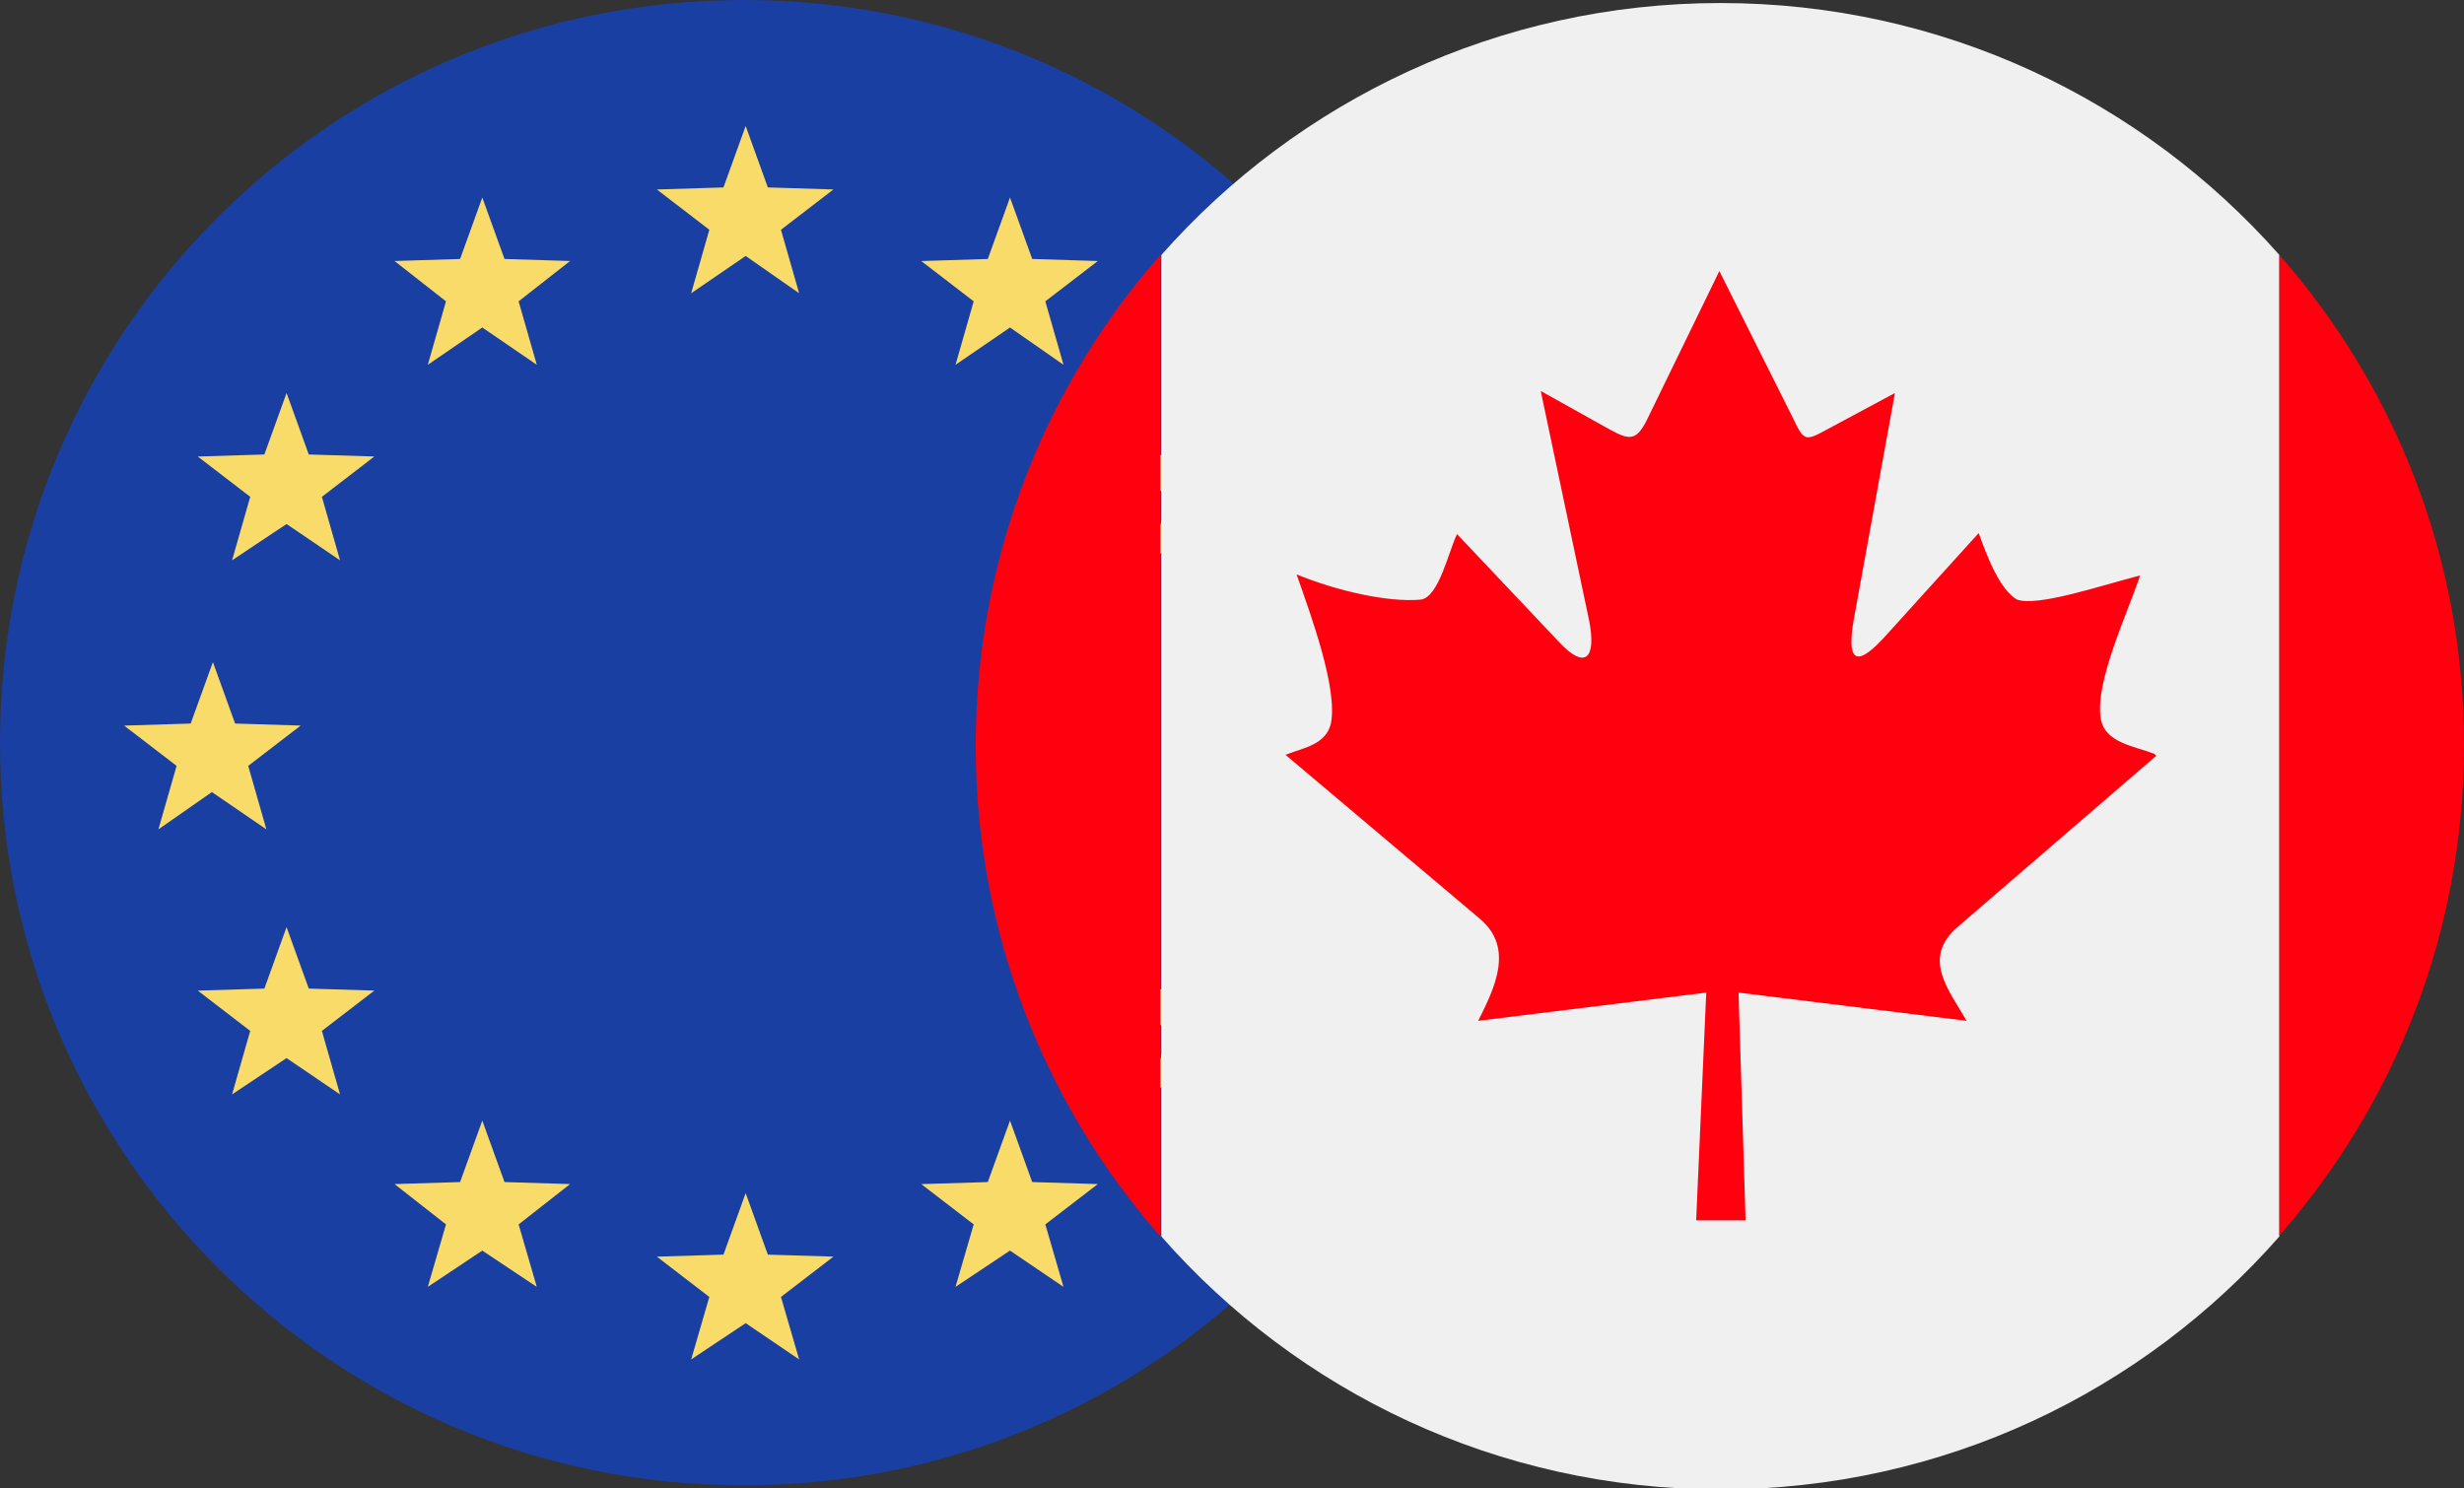<svg width="96" height="58" viewBox="0 0 96 58" fill="none" xmlns="http://www.w3.org/2000/svg">
<rect x="0" y="0" width="96" height="58" fill="#333333" stroke="none"/>
<g clip-path="url(#clip0_1_336)">
<path fill-rule="evenodd" clip-rule="evenodd" d="M7.62939e-06 28.941C7.62939e-06 44.923 12.973 57.882 28.973 57.882C44.973 57.882 57.946 44.923 57.946 28.941C57.946 12.959 45.012 0 28.973 0C12.934 0 7.62939e-06 12.959 7.62939e-06 28.941Z" fill="#1A3FA2"/>
<path fill-rule="evenodd" clip-rule="evenodd" d="M35.931 10.171L38.486 10.092L39.351 7.697L40.216 10.092L42.772 10.171L40.727 11.742L41.435 14.215L39.351 12.762L37.228 14.215L37.936 11.742L35.892 10.171H35.931ZM15.371 46.141L17.926 46.062L18.791 43.667L19.656 46.062L22.211 46.141L20.206 47.712L20.914 50.146L18.791 48.733L16.668 50.146L17.376 47.712L15.371 46.141ZM35.931 46.141L38.486 46.062L39.351 43.667L40.216 46.062L42.772 46.141L40.727 47.712L41.435 50.146L39.351 48.733L37.228 50.146L37.936 47.712L35.892 46.141H35.931ZM15.371 10.171L17.926 10.092L18.791 7.697L19.656 10.092L22.211 10.171L20.206 11.742L20.914 14.215L18.791 12.762L16.668 14.215L17.376 11.742L15.371 10.171ZM7.744 38.601L10.3 38.523L11.165 36.127L12.03 38.523L14.585 38.601L12.541 40.172L13.248 42.646L11.165 41.232L9.042 42.646L9.749 40.172L7.705 38.601H7.744ZM7.744 17.789L10.3 17.71L11.165 15.315L12.03 17.71L14.585 17.789L12.541 19.36L13.248 21.834L11.165 20.42L9.042 21.834L9.749 19.36L7.705 17.789H7.744ZM43.518 38.601L46.074 38.523L46.939 36.127L47.803 38.523L50.359 38.601L48.354 40.172L49.061 42.646L46.939 41.232L44.816 42.646L45.523 40.172L43.518 38.601ZM4.875 28.274L7.43 28.195L8.295 25.8L9.16 28.195L11.715 28.274L9.671 29.844L10.378 32.318L8.256 30.865L6.172 32.318L6.88 29.844L4.835 28.274H4.875ZM46.27 28.274L48.826 28.195L49.69 25.8L50.555 28.195L53.111 28.274L51.066 29.844L51.774 32.318L49.69 30.865L47.568 32.318L48.275 29.844L46.231 28.274H46.27ZM43.518 17.789L46.074 17.71L46.939 15.315L47.803 17.71L50.359 17.789L48.354 19.36L49.061 21.834L46.939 20.42L44.816 21.834L45.523 19.36L43.518 17.789ZM25.631 48.968L28.187 48.89L29.052 46.494L29.916 48.89L32.472 48.968L30.427 50.539L31.135 52.974L29.052 51.56L26.929 52.974L27.636 50.539L25.592 48.968H25.631ZM25.631 7.383L28.187 7.304L29.052 4.909L29.916 7.304L32.472 7.383L30.427 8.953L31.135 11.427L29.052 9.974L26.929 11.427L27.636 8.953L25.592 7.383H25.631Z" fill="#F9DB69"/>
<path fill-rule="evenodd" clip-rule="evenodd" d="M45.248 9.935V48.183C50.555 54.23 58.339 58.039 67.027 58.039C75.715 58.039 83.499 54.23 88.806 48.183V9.935C83.46 3.888 75.676 0.118 67.027 0.118C58.378 0.118 50.555 3.927 45.248 9.935Z" fill="#F0F0F0"/>
<path fill-rule="evenodd" clip-rule="evenodd" d="M88.806 9.935V48.144C93.287 43.039 96 36.363 96 29.02C96 21.676 93.287 15.04 88.806 9.935Z" fill="#FF000E"/>
<path fill-rule="evenodd" clip-rule="evenodd" d="M38.015 29.059C38.015 36.363 40.727 43.078 45.209 48.183V9.935C40.727 15.04 38.015 21.716 38.015 29.059Z" fill="#FF000E"/>
<path fill-rule="evenodd" clip-rule="evenodd" d="M84.01 29.452L76.265 36.127C74.85 37.345 75.951 38.601 76.619 39.779L67.735 38.68L68.01 47.555H66.084L66.477 38.68L57.592 39.779C58.221 38.523 59.007 36.952 57.671 35.813L50.084 29.413C50.791 29.138 51.656 29.02 51.853 28.195C52.128 26.821 51.066 23.954 50.516 22.383C52.049 23.012 54.054 23.483 55.351 23.365C56.059 23.287 56.452 21.441 56.767 20.813L60.737 25.014C61.798 26.153 62.192 25.603 61.916 24.19L60.029 15.236L62.703 16.729C63.489 17.161 63.764 17.2 64.197 16.297L66.988 10.563L69.858 16.297C70.29 17.2 70.329 17.2 71.194 16.729L73.828 15.315L72.216 24.19C71.98 25.603 72.216 26.114 73.356 24.897L77.091 20.773C77.445 21.755 77.916 22.972 78.585 23.365C79.41 23.64 81.73 22.855 83.381 22.423C82.87 23.954 81.612 26.585 81.848 27.999C82.005 28.941 83.106 29.059 83.931 29.373L84.01 29.452Z" fill="#FF000E"/>
</g>
<defs>
<clipPath id="clip0_1_336">
<rect width="96" height="58" fill="white" transform="matrix(-1 0 0 1 96 0)"/>
</clipPath>
</defs>
</svg>
